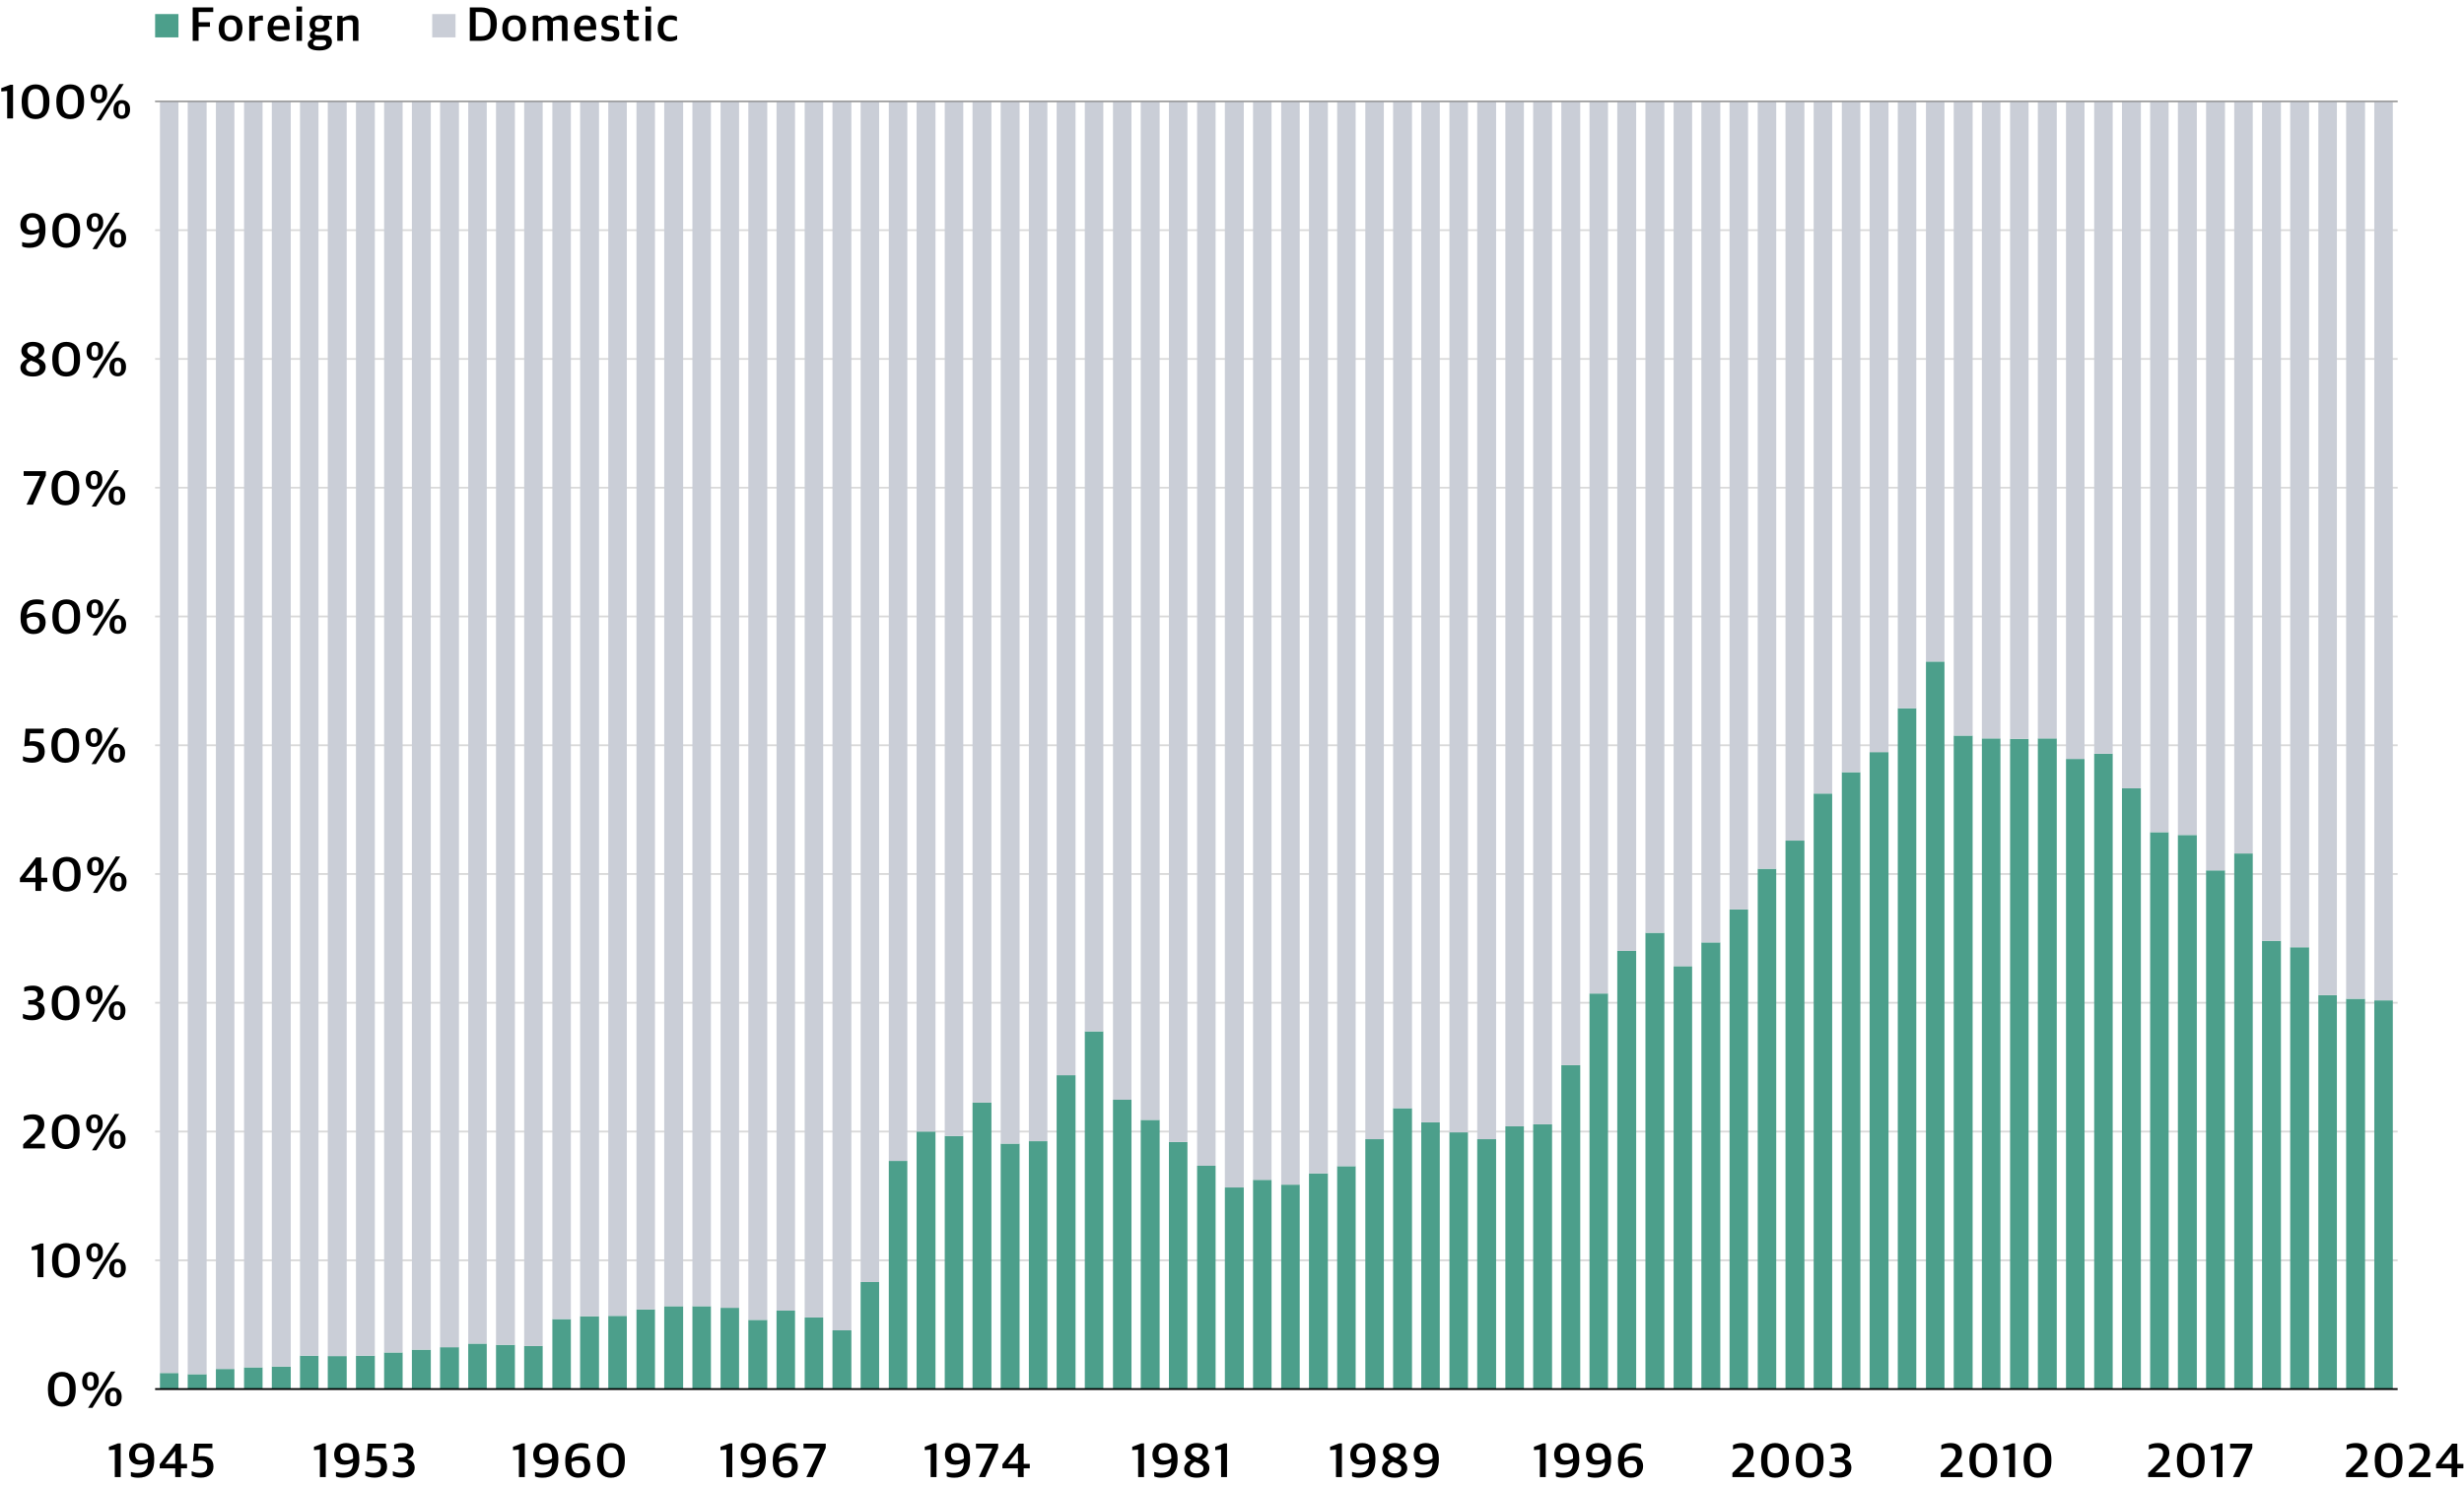 <?xml version="1.0" encoding="UTF-8"?>
<svg xmlns="http://www.w3.org/2000/svg" viewBox="0 0 1020.38 616.174">
  <defs>
    <style>
      .cls-1 {
        stroke: #000;
      }

      .cls-1, .cls-2, .cls-3, .cls-4 {
        fill: none;
      }

      .cls-1, .cls-3 {
        stroke-width: .75px;
      }

      .cls-1, .cls-3, .cls-4 {
        stroke-linejoin: round;
      }

      .cls-2, .cls-5, .cls-6 {
        fill-rule: evenodd;
      }

      .cls-3 {
        stroke: #d9d9d9;
      }

      .cls-5, .cls-7 {
        fill: #4c9f8b;
      }

      .cls-4 {
        stroke: #898989;
        stroke-width: .5px;
      }

      .cls-6, .cls-8 {
        fill: #caced7;
      }
    </style>
  </defs>
  <g id="Layer_1" data-name="Layer 1">
    <path class="cls-3" d="M64.234,522h928.667M64.234,468.666h928.667M64.234,415.333h928.667M64.234,362h928.667M64.234,308.667h928.667M64.234,255.333h928.667M64.234,202h928.667M64.234,148.667h928.667M64.234,95.333h928.667M64.234,42h928.667"/>
    <path class="cls-7" d="M66.234,568.667h7.667v6.667h-7.667v-6.667h0ZM77.734,569.167h7.833v6.167h-7.833v-6.167h0ZM89.401,567h7.667v8.333h-7.667v-8.333h0ZM101.067,566.333h7.667v9h-7.667v-9h0ZM112.567,566h7.833v9.333h-7.833v-9.333h0ZM124.234,561.5h7.667v13.833h-7.667v-13.833h0ZM135.734,561.666h7.833v13.667h-7.833v-13.667h0ZM147.401,561.5h7.833v13.833h-7.833v-13.833h0ZM159.067,560.167h7.667v15.167h-7.667v-15.167h0ZM170.567,559h7.833v16.333h-7.833v-16.333h0ZM182.234,558h7.833v17.333h-7.833v-17.333h0ZM193.901,556.5h7.667v18.833h-7.667v-18.833h0ZM205.401,557h7.833v18.333h-7.833v-18.333h0ZM217.067,557.5h7.667v17.833h-7.667v-17.833h0ZM228.734,546.333h7.667v29h-7.667v-29h0ZM240.234,545.167h7.833v30.167h-7.833v-30.167h0ZM251.901,545h7.667v30.333h-7.667v-30.333h0ZM263.567,542.333h7.667v33h-7.667v-33h0ZM275.067,541h7.833v34.333h-7.833v-34.333h0ZM286.734,541h7.667v34.333h-7.667v-34.333h0ZM298.401,541.667h7.667v33.667h-7.667v-33.667h0ZM309.901,546.667h7.833v28.667h-7.833v-28.667h0ZM321.567,542.833h7.667v32.5h-7.667v-32.5h0ZM333.234,545.667h7.667v29.666h-7.667v-29.666h0ZM344.734,551h7.833v24.333h-7.833v-24.333h0ZM356.401,531h7.667v44.333h-7.667v-44.333h0ZM368.067,480.833h7.667v94.5h-7.667v-94.5h0ZM379.567,468.666h7.833v106.667h-7.833v-106.667h0ZM391.234,470.5h7.667v104.833h-7.667v-104.833h0ZM402.734,456.667h7.833v118.667h-7.833v-118.667h0ZM414.401,473.667h7.833v101.667h-7.833v-101.667h0ZM426.067,472.667h7.667v102.667h-7.667v-102.667h0ZM437.567,445.333h7.833v130h-7.833v-130h0ZM449.234,427.167h7.667v148.167h-7.667v-148.167h0ZM460.901,455.5h7.667v119.833h-7.667v-119.833h0ZM472.401,463.833h7.833v111.5h-7.833v-111.5h0ZM484.067,473h7.667v102.333h-7.667v-102.333h0ZM495.734,482.833h7.667v92.5h-7.667v-92.5h0ZM507.234,491.833h7.833v83.5h-7.833v-83.5h0ZM518.901,488.667h7.667v86.667h-7.667v-86.667h0ZM530.567,490.667h7.667v84.667h-7.667v-84.667h0ZM542.067,486h7.833v89.333h-7.833v-89.333h0ZM553.734,483h7.667v92.333h-7.667v-92.333h0ZM565.401,471.833h7.667v103.5h-7.667v-103.5h0ZM576.901,459h7.833v116.333h-7.833v-116.333h0ZM588.567,464.833h7.667v110.5h-7.667v-110.5h0ZM600.234,469h7.667v106.333h-7.667v-106.333h0ZM611.734,471.833h7.833v103.5h-7.833v-103.5h0ZM623.401,466.5h7.667v108.833h-7.667v-108.833h0ZM634.901,465.667h7.833v109.667h-7.833v-109.667h0ZM646.567,441.166h7.833v134.167h-7.833v-134.167h0ZM658.234,411.5h7.667v163.833h-7.667v-163.833h0ZM669.734,393.833h7.833v181.5h-7.833v-181.5h0ZM681.401,386.333h7.833v189h-7.833v-189h0ZM693.067,400.166h7.667v175.167h-7.667v-175.167h0ZM704.567,390.333h7.833v185h-7.833v-185h0ZM716.234,376.667h7.667v198.667h-7.667v-198.667h0ZM727.901,359.833h7.667v215.5h-7.667v-215.5h0ZM739.401,348.166h7.833v227.167h-7.833v-227.167h0ZM751.067,328.666h7.667v246.667h-7.667v-246.667h0ZM762.734,319.833h7.667v255.5h-7.667v-255.5h0ZM774.234,311.5h7.833v263.833h-7.833v-263.833h0ZM785.901,293.333h7.667v282h-7.667v-282h0ZM797.567,274h7.667v301.333h-7.667v-301.333h0ZM809.067,304.667h7.833v270.667h-7.833v-270.667h0ZM820.734,305.833h7.667v269.5h-7.667v-269.5h0ZM832.401,306h7.667v269.333h-7.667v-269.333h0ZM843.901,305.833h7.833v269.5h-7.833v-269.5h0ZM855.567,314.333h7.667v261h-7.667v-261h0ZM867.234,312.167h7.667v263.167h-7.667v-263.167h0ZM878.734,326.5h7.833v248.833h-7.833v-248.833h0ZM890.401,344.666h7.667v230.667h-7.667v-230.667h0ZM901.901,345.833h7.833v229.5h-7.833v-229.5h0ZM913.567,360.5h7.833v214.833h-7.833v-214.833h0ZM925.234,353.5h7.667v221.833h-7.667v-221.833h0ZM936.734,389.667h7.833v185.667h-7.833v-185.667h0ZM948.401,392.333h7.833v183h-7.833v-183h0ZM960.067,412.167h7.667v163.167h-7.667v-163.167h0ZM971.567,413.667h7.833v161.667h-7.833v-161.667h0ZM983.234,414.333h7.667v161h-7.667v-161h0Z"/>
    <polygon class="cls-2" points="64.067 576.333 993.901 576.333 993.901 42 64.067 42 64.067 576.333 64.067 576.333"/>
    <path class="cls-8" d="M66.234,42h7.667v526.667h-7.667V42h0ZM77.734,42h7.833v527.167h-7.833V42h0ZM89.401,42h7.667v525h-7.667V42h0ZM101.067,42h7.667v524.333h-7.667V42h0ZM112.567,42h7.833v524h-7.833V42h0ZM124.234,42h7.667v519.5h-7.667V42h0ZM135.734,42h7.833v519.667h-7.833V42h0ZM147.401,42h7.833v519.5h-7.833V42h0ZM159.067,42h7.667v518.167h-7.667V42h0ZM170.567,42h7.833v517h-7.833V42h0ZM182.234,42h7.833v516h-7.833V42h0ZM193.901,42h7.667v514.5h-7.667V42h0ZM205.401,42h7.833v515h-7.833V42h0ZM217.067,42h7.667v515.5h-7.667V42h0ZM228.734,42h7.667v504.334h-7.667V42h0ZM240.234,42h7.833v503.167h-7.833V42h0ZM251.901,42h7.667v503h-7.667V42h0ZM263.567,42h7.667v500.333h-7.667V42h0ZM275.067,42h7.833v499h-7.833V42h0ZM286.734,42h7.667v499h-7.667V42h0ZM298.401,42h7.667v499.667h-7.667V42h0ZM309.901,42h7.833v504.667h-7.833V42h0ZM321.567,42h7.667v500.834h-7.667V42h0ZM333.234,42h7.667v503.667h-7.667V42h0ZM344.734,42h7.833v509h-7.833V42h0ZM356.401,42h7.667v489h-7.667V42h0ZM368.067,42h7.667v438.833h-7.667V42h0ZM379.567,42h7.833v426.667h-7.833V42h0ZM391.234,42h7.667v428.5h-7.667V42h0ZM402.734,42h7.833v414.667h-7.833V42h0ZM414.401,42h7.833v431.667h-7.833V42h0ZM426.067,42h7.667v430.667h-7.667V42h0ZM437.567,42h7.833v403.333h-7.833V42h0ZM449.234,42h7.667v385.167h-7.667V42h0ZM460.901,42h7.667v413.5h-7.667V42h0ZM472.401,42h7.833v421.833h-7.833V42h0ZM484.067,42h7.667v431h-7.667V42h0ZM495.734,42h7.667v440.833h-7.667V42h0ZM507.234,42h7.833v449.833h-7.833V42h0ZM518.901,42h7.667v446.667h-7.667V42h0ZM530.567,42h7.667v448.667h-7.667V42h0ZM542.067,42h7.833v444h-7.833V42h0ZM553.734,42h7.667v441h-7.667V42h0ZM565.401,42h7.667v429.833h-7.667V42h0ZM576.901,42h7.833v417h-7.833V42h0ZM588.567,42h7.667v422.833h-7.667V42h0ZM600.234,42h7.667v427h-7.667V42h0ZM611.734,42h7.833v429.833h-7.833V42h0ZM623.401,42h7.667v424.5h-7.667V42h0ZM634.901,42h7.833v423.667h-7.833V42h0ZM646.567,42h7.833v399.167h-7.833V42h0ZM658.234,42h7.667v369.5h-7.667V42h0ZM669.734,42h7.833v351.833h-7.833V42h0ZM681.401,42h7.833v344.333h-7.833V42h0ZM693.067,42h7.667v358.167h-7.667V42h0ZM704.567,42h7.833v348.333h-7.833V42h0ZM716.234,42h7.667v334.667h-7.667V42h0ZM727.901,42h7.667v317.833h-7.667V42h0ZM739.401,42h7.833v306.167h-7.833V42h0ZM751.067,42h7.667v286.667h-7.667V42h0ZM762.734,42h7.667v277.833h-7.667V42h0ZM774.234,42h7.833v269.5h-7.833V42h0ZM785.901,42h7.667v251.333h-7.667V42h0ZM797.567,42h7.667v232h-7.667V42h0ZM809.067,42h7.833v262.667h-7.833V42h0ZM820.734,42h7.667v263.833h-7.667V42h0ZM832.401,42h7.667v264h-7.667V42h0ZM843.901,42h7.833v263.833h-7.833V42h0ZM855.567,42h7.667v272.333h-7.667V42h0ZM867.234,42h7.667v270.167h-7.667V42h0ZM878.734,42h7.833v284.5h-7.833V42h0ZM890.401,42h7.667v302.667h-7.667V42h0ZM901.901,42h7.833v303.833h-7.833V42h0ZM913.567,42h7.833v318.5h-7.833V42h0ZM925.234,42h7.667v311.5h-7.667V42h0ZM936.734,42h7.833v347.667h-7.833V42h0ZM948.401,42h7.833v350.333h-7.833V42h0ZM960.067,42h7.667v370.167h-7.667V42h0ZM971.567,42h7.833v371.667h-7.833V42h0ZM983.234,42h7.667v372.333h-7.667V42h0Z"/>
    <polygon class="cls-2" points="64.067 576.333 993.901 576.333 993.901 42 64.067 42 64.067 576.333 64.067 576.333"/>
    <line class="cls-4" x1="64.234" y1="42" x2="992.901" y2="42"/>
    <line class="cls-1" x1="64.234" y1="575.333" x2="992.901" y2="575.333"/>
    <g>
      <polygon class="cls-5" points="64.234 5.821 73.901 5.821 73.901 15.488 64.234 15.488 64.234 5.821 64.234 5.821"/>
      <polygon class="cls-6" points="178.984 5.821 188.651 5.821 188.651 15.488 178.984 15.488 178.984 5.821 178.984 5.821"/>
    </g>
  </g>
  <g id="Outlines">
    <g>
      <path d="M47.536,600.412l-2.44.221v-1.381l3.761-1.42h1.12v13.963h-2.44v-11.383Z"/>
      <path d="M54.195,611.474v-1.8c.54.18,1.641.399,2.641.399,2.74,0,4.32-.82,4.44-4.421-.76.521-1.98,1.001-3.48,1.001-2.58,0-4.341-1.421-4.341-4.201,0-2.621,1.641-4.761,5.001-4.761,3.2,0,5.401,2.1,5.401,6.241v.859c0,5.342-2.721,7.262-6.502,7.262-1.4,0-2.54-.22-3.16-.58ZM61.276,604.093v-.36c0-2.701-.979-4.221-2.78-4.221-1.721,0-2.541,1.04-2.541,2.76,0,2.121,1.061,2.601,2.581,2.601,1.16,0,2.08-.359,2.74-.779Z"/>
      <path d="M72.556,608.173h-6.421v-1.7l6.661-8.542h2.141v8.402h2.521v1.84h-2.521v3.621h-2.381v-3.621ZM72.576,606.333v-5.321h-.08l-4.062,5.261v.061h4.142Z"/>
      <path d="M79.375,611.154v-1.8c.92.42,1.98.7,3.241.7,2,0,3.2-.78,3.2-2.601,0-1.86-1.12-2.501-3.2-2.501-1.081,0-1.98.141-2.681.341l.5-7.362h7.501v1.921h-5.621l-.26,3.421c.44-.101.86-.16,1.54-.16,3.041,0,4.802,1.36,4.802,4.341,0,2.78-1.921,4.561-5.161,4.561-1.781,0-3.001-.359-3.861-.86Z"/>
    </g>
    <g>
      <path d="M132.465,600.412l-2.44.221v-1.381l3.761-1.42h1.12v13.963h-2.44v-11.383Z"/>
      <path d="M139.124,611.474v-1.8c.54.18,1.641.399,2.641.399,2.74,0,4.32-.82,4.44-4.421-.76.521-1.98,1.001-3.48,1.001-2.58,0-4.341-1.421-4.341-4.201,0-2.621,1.641-4.761,5.001-4.761,3.2,0,5.401,2.1,5.401,6.241v.859c0,5.342-2.721,7.262-6.502,7.262-1.4,0-2.54-.22-3.16-.58ZM146.205,604.093v-.36c0-2.701-.979-4.221-2.78-4.221-1.721,0-2.541,1.04-2.541,2.76,0,2.121,1.061,2.601,2.581,2.601,1.16,0,2.08-.359,2.74-.779Z"/>
      <path d="M151.283,611.154v-1.8c.92.42,1.98.7,3.241.7,2,0,3.2-.78,3.2-2.601,0-1.86-1.12-2.501-3.2-2.501-1.081,0-1.98.141-2.681.341l.5-7.362h7.501v1.921h-5.621l-.26,3.421c.44-.101.86-.16,1.54-.16,3.041,0,4.802,1.36,4.802,4.341,0,2.78-1.921,4.561-5.161,4.561-1.781,0-3.001-.359-3.861-.86Z"/>
      <path d="M162.684,611.154v-1.78c.94.381,2.12.681,3.221.681,2.101,0,3.261-.7,3.261-2.301,0-1.58-1.08-2.221-2.9-2.221h-1.36v-1.84h1.16c1.681,0,2.681-.66,2.681-2.101,0-1.5-.96-1.94-2.541-1.94-1.28,0-2.12.22-2.98.521v-1.781c.98-.46,2.28-.699,3.661-.699,2.641,0,4.341,1.26,4.341,3.48,0,1.66-.94,2.721-2.561,3.221v.06c1.86.36,3.061,1.4,3.061,3.461,0,2.601-1.98,4.101-5.201,4.101-1.78,0-2.98-.399-3.841-.86Z"/>
    </g>
    <g>
      <path d="M214.887,600.412l-2.44.221v-1.381l3.761-1.42h1.12v13.963h-2.44v-11.383Z"/>
      <path d="M221.546,611.474v-1.8c.54.18,1.641.399,2.641.399,2.74,0,4.32-.82,4.44-4.421-.76.521-1.98,1.001-3.48,1.001-2.58,0-4.341-1.421-4.341-4.201,0-2.621,1.641-4.761,5.001-4.761,3.2,0,5.401,2.1,5.401,6.241v.859c0,5.342-2.721,7.262-6.502,7.262-1.4,0-2.54-.22-3.16-.58ZM228.627,604.093v-.36c0-2.701-.979-4.221-2.78-4.221-1.721,0-2.541,1.04-2.541,2.76,0,2.121,1.061,2.601,2.581,2.601,1.16,0,2.08-.359,2.74-.779Z"/>
      <path d="M234.085,605.813v-.86c0-5.36,3.061-7.261,6.521-7.261,1.36,0,2.4.18,3.041.52v1.78c-.54-.14-1.54-.34-2.561-.34-2.32,0-4.241.68-4.421,4.441.74-.521,1.98-1.001,3.501-1.001,2.561,0,4.301,1.4,4.301,4.161,0,2.66-1.7,4.801-4.961,4.801-3.481,0-5.422-2.48-5.422-6.241ZM241.987,607.473c0-2.12-1.081-2.601-2.601-2.601-1.141,0-2.081.36-2.741.78v.36c0,2.48.801,4.221,2.801,4.221,1.641,0,2.541-1.04,2.541-2.761Z"/>
      <path d="M247.266,605.313v-.72c0-5.021,2.721-6.901,5.802-6.901,3.101,0,5.681,1.88,5.681,6.781v.72c0,4.941-2.561,6.861-5.721,6.861-3.221,0-5.762-1.96-5.762-6.741ZM256.208,605.433v-.96c0-3.301-.96-4.881-3.161-4.881s-3.181,1.479-3.181,4.74v.98c0,3.241.961,4.841,3.161,4.841,2.221,0,3.181-1.36,3.181-4.721Z"/>
    </g>
    <g>
      <path d="M300.812,600.412l-2.44.221v-1.381l3.761-1.42h1.12v13.963h-2.44v-11.383Z"/>
      <path d="M307.472,611.474v-1.8c.54.18,1.641.399,2.641.399,2.74,0,4.32-.82,4.44-4.421-.76.521-1.98,1.001-3.48,1.001-2.58,0-4.341-1.421-4.341-4.201,0-2.621,1.641-4.761,5.001-4.761,3.2,0,5.401,2.1,5.401,6.241v.859c0,5.342-2.721,7.262-6.502,7.262-1.4,0-2.54-.22-3.16-.58ZM314.553,604.093v-.36c0-2.701-.979-4.221-2.78-4.221-1.721,0-2.541,1.04-2.541,2.76,0,2.121,1.061,2.601,2.581,2.601,1.16,0,2.08-.359,2.74-.779Z"/>
      <path d="M320.011,605.813v-.86c0-5.36,3.061-7.261,6.521-7.261,1.36,0,2.4.18,3.041.52v1.78c-.54-.14-1.54-.34-2.561-.34-2.32,0-4.241.68-4.421,4.441.74-.521,1.98-1.001,3.501-1.001,2.561,0,4.301,1.4,4.301,4.161,0,2.66-1.7,4.801-4.961,4.801-3.481,0-5.422-2.48-5.422-6.241ZM327.913,607.473c0-2.12-1.081-2.601-2.601-2.601-1.141,0-2.081.36-2.741.78v.36c0,2.48.801,4.221,2.801,4.221,1.641,0,2.541-1.04,2.541-2.761Z"/>
      <path d="M339.513,599.952v-.08h-6.761v-1.94h9.201v1.78l-5.32,12.083h-2.701l5.581-11.843Z"/>
    </g>
    <g>
      <path d="M385.395,600.412l-2.44.221v-1.381l3.761-1.42h1.12v13.963h-2.44v-11.383Z"/>
      <path d="M392.054,611.474v-1.8c.54.18,1.641.399,2.641.399,2.74,0,4.32-.82,4.44-4.421-.76.521-1.98,1.001-3.48,1.001-2.58,0-4.341-1.421-4.341-4.201,0-2.621,1.641-4.761,5.001-4.761,3.2,0,5.401,2.1,5.401,6.241v.859c0,5.342-2.721,7.262-6.502,7.262-1.4,0-2.54-.22-3.16-.58ZM399.135,604.093v-.36c0-2.701-.979-4.221-2.78-4.221-1.721,0-2.541,1.04-2.541,2.76,0,2.121,1.061,2.601,2.581,2.601,1.16,0,2.08-.359,2.74-.779Z"/>
      <path d="M410.914,599.952v-.08h-6.761v-1.94h9.201v1.78l-5.32,12.083h-2.701l5.581-11.843Z"/>
      <path d="M421.534,608.173h-6.421v-1.7l6.661-8.542h2.141v8.402h2.521v1.84h-2.521v3.621h-2.381v-3.621ZM421.555,606.333v-5.321h-.08l-4.062,5.261v.061h4.142Z"/>
    </g>
    <g>
      <path d="M471.32,600.412l-2.44.221v-1.381l3.761-1.42h1.12v13.963h-2.44v-11.383Z"/>
      <path d="M477.979,611.474v-1.8c.54.18,1.641.399,2.641.399,2.74,0,4.32-.82,4.44-4.421-.76.521-1.98,1.001-3.48,1.001-2.58,0-4.341-1.421-4.341-4.201,0-2.621,1.641-4.761,5.001-4.761,3.2,0,5.401,2.1,5.401,6.241v.859c0,5.342-2.721,7.262-6.502,7.262-1.4,0-2.54-.22-3.16-.58ZM485.061,604.093v-.36c0-2.701-.979-4.221-2.78-4.221-1.721,0-2.541,1.04-2.541,2.76,0,2.121,1.061,2.601,2.581,2.601,1.16,0,2.08-.359,2.74-.779Z"/>
      <path d="M490.379,608.333c0-1.641,1.32-2.921,2.841-3.58-1.421-.721-2.44-1.681-2.44-3.381,0-2.161,1.86-3.681,4.78-3.681s4.741,1.319,4.741,3.5c0,1.521-1.061,2.661-2.5,3.401,1.66.68,3.04,1.54,3.04,3.48,0,2.341-1.92,3.98-5.241,3.98-3.36,0-5.221-1.46-5.221-3.721ZM498.36,608.253c0-1.42-1.14-1.94-3.581-2.78-1.14.58-2.08,1.44-2.08,2.681,0,1.36,1.101,2.101,2.841,2.101,1.721,0,2.82-.761,2.82-2.001ZM497.98,601.333c0-1.061-.76-1.82-2.381-1.82-1.46,0-2.38.64-2.38,1.78,0,1.2,1.04,1.78,2.9,2.54,1.141-.64,1.86-1.3,1.86-2.5Z"/>
      <path d="M505.68,600.412l-2.44.221v-1.381l3.761-1.42h1.12v13.963h-2.44v-11.383Z"/>
    </g>
    <g>
      <path d="M553.254,600.412l-2.44.221v-1.381l3.761-1.42h1.12v13.963h-2.44v-11.383Z"/>
      <path d="M559.913,611.474v-1.8c.54.18,1.641.399,2.641.399,2.74,0,4.32-.82,4.44-4.421-.76.521-1.98,1.001-3.48,1.001-2.58,0-4.341-1.421-4.341-4.201,0-2.621,1.641-4.761,5.001-4.761,3.2,0,5.401,2.1,5.401,6.241v.859c0,5.342-2.721,7.262-6.502,7.262-1.4,0-2.54-.22-3.16-.58ZM566.994,604.093v-.36c0-2.701-.979-4.221-2.78-4.221-1.721,0-2.541,1.04-2.541,2.76,0,2.121,1.061,2.601,2.581,2.601,1.16,0,2.08-.359,2.74-.779Z"/>
      <path d="M572.312,608.333c0-1.641,1.32-2.921,2.841-3.58-1.421-.721-2.44-1.681-2.44-3.381,0-2.161,1.86-3.681,4.78-3.681s4.741,1.319,4.741,3.5c0,1.521-1.061,2.661-2.5,3.401,1.66.68,3.04,1.54,3.04,3.48,0,2.341-1.92,3.98-5.241,3.98-3.36,0-5.221-1.46-5.221-3.721ZM580.294,608.253c0-1.42-1.14-1.94-3.581-2.78-1.14.58-2.08,1.44-2.08,2.681,0,1.36,1.101,2.101,2.841,2.101,1.721,0,2.82-.761,2.82-2.001ZM579.914,601.333c0-1.061-.76-1.82-2.381-1.82-1.46,0-2.38.64-2.38,1.78,0,1.2,1.04,1.78,2.9,2.54,1.141-.64,1.86-1.3,1.86-2.5Z"/>
      <path d="M586.173,611.474v-1.8c.54.18,1.641.399,2.641.399,2.74,0,4.32-.82,4.44-4.421-.76.521-1.98,1.001-3.48,1.001-2.58,0-4.341-1.421-4.341-4.201,0-2.621,1.641-4.761,5.001-4.761,3.2,0,5.401,2.1,5.401,6.241v.859c0,5.342-2.721,7.262-6.502,7.262-1.4,0-2.54-.22-3.16-.58ZM593.254,604.093v-.36c0-2.701-.979-4.221-2.78-4.221-1.721,0-2.541,1.04-2.541,2.76,0,2.121,1.061,2.601,2.581,2.601,1.16,0,2.08-.359,2.74-.779Z"/>
    </g>
    <g>
      <path d="M637.673,600.412l-2.44.221v-1.381l3.761-1.42h1.12v13.963h-2.44v-11.383Z"/>
      <path d="M644.332,611.474v-1.8c.54.18,1.641.399,2.641.399,2.74,0,4.32-.82,4.44-4.421-.76.521-1.98,1.001-3.48,1.001-2.58,0-4.341-1.421-4.341-4.201,0-2.621,1.641-4.761,5.001-4.761,3.2,0,5.401,2.1,5.401,6.241v.859c0,5.342-2.721,7.262-6.502,7.262-1.4,0-2.54-.22-3.16-.58ZM651.413,604.093v-.36c0-2.701-.979-4.221-2.78-4.221-1.721,0-2.541,1.04-2.541,2.76,0,2.121,1.061,2.601,2.581,2.601,1.16,0,2.08-.359,2.74-.779Z"/>
      <path d="M657.512,611.474v-1.8c.54.18,1.641.399,2.641.399,2.74,0,4.32-.82,4.44-4.421-.76.521-1.98,1.001-3.48,1.001-2.58,0-4.341-1.421-4.341-4.201,0-2.621,1.641-4.761,5.001-4.761,3.2,0,5.401,2.1,5.401,6.241v.859c0,5.342-2.721,7.262-6.502,7.262-1.4,0-2.54-.22-3.16-.58ZM664.593,604.093v-.36c0-2.701-.979-4.221-2.78-4.221-1.721,0-2.541,1.04-2.541,2.76,0,2.121,1.061,2.601,2.581,2.601,1.16,0,2.08-.359,2.74-.779Z"/>
      <path d="M670.052,605.813v-.86c0-5.36,3.061-7.261,6.521-7.261,1.36,0,2.4.18,3.041.52v1.78c-.54-.14-1.54-.34-2.561-.34-2.32,0-4.241.68-4.421,4.441.74-.521,1.98-1.001,3.501-1.001,2.561,0,4.301,1.4,4.301,4.161,0,2.66-1.7,4.801-4.961,4.801-3.481,0-5.422-2.48-5.422-6.241ZM677.954,607.473c0-2.12-1.081-2.601-2.601-2.601-1.141,0-2.081.36-2.741.78v.36c0,2.48.801,4.221,2.801,4.221,1.641,0,2.541-1.04,2.541-2.761Z"/>
    </g>
    <g>
      <path d="M717.409,610.114l3.141-3.08c1.9-1.86,3.04-3.221,3.04-5.001,0-1.661-1-2.361-2.801-2.361-1.24,0-2.3.32-3.12.721v-1.841c.98-.5,2.2-.859,3.881-.859,2.96,0,4.621,1.5,4.621,4.04,0,2.361-1.381,3.961-3.781,6.182l-2.04,1.9v.061h6.101v1.92h-9.041v-1.681Z"/>
      <path d="M729.309,605.313v-.72c0-5.021,2.721-6.901,5.802-6.901,3.101,0,5.681,1.88,5.681,6.781v.72c0,4.941-2.561,6.861-5.721,6.861-3.221,0-5.762-1.96-5.762-6.741ZM738.251,605.433v-.96c0-3.301-.96-4.881-3.161-4.881s-3.181,1.479-3.181,4.74v.98c0,3.241.961,4.841,3.161,4.841,2.221,0,3.181-1.36,3.181-4.721Z"/>
      <path d="M743.668,605.313v-.72c0-5.021,2.721-6.901,5.802-6.901,3.101,0,5.681,1.88,5.681,6.781v.72c0,4.941-2.561,6.861-5.721,6.861-3.221,0-5.762-1.96-5.762-6.741ZM752.61,605.433v-.96c0-3.301-.96-4.881-3.161-4.881s-3.181,1.479-3.181,4.74v.98c0,3.241.961,4.841,3.161,4.841,2.221,0,3.181-1.36,3.181-4.721Z"/>
      <path d="M757.648,611.154v-1.78c.94.381,2.12.681,3.221.681,2.101,0,3.261-.7,3.261-2.301,0-1.58-1.08-2.221-2.9-2.221h-1.36v-1.84h1.16c1.681,0,2.681-.66,2.681-2.101,0-1.5-.96-1.94-2.541-1.94-1.28,0-2.12.22-2.98.521v-1.781c.98-.46,2.28-.699,3.661-.699,2.641,0,4.341,1.26,4.341,3.48,0,1.66-.94,2.721-2.561,3.221v.06c1.86.36,3.061,1.4,3.061,3.461,0,2.601-1.98,4.101-5.201,4.101-1.78,0-2.98-.399-3.841-.86Z"/>
    </g>
    <g>
      <path d="M803.672,610.114l3.141-3.08c1.9-1.86,3.04-3.221,3.04-5.001,0-1.661-1-2.361-2.801-2.361-1.24,0-2.3.32-3.12.721v-1.841c.98-.5,2.2-.859,3.881-.859,2.96,0,4.621,1.5,4.621,4.04,0,2.361-1.381,3.961-3.781,6.182l-2.04,1.9v.061h6.101v1.92h-9.041v-1.681Z"/>
      <path d="M815.571,605.313v-.72c0-5.021,2.721-6.901,5.802-6.901,3.101,0,5.681,1.88,5.681,6.781v.72c0,4.941-2.561,6.861-5.721,6.861-3.221,0-5.762-1.96-5.762-6.741ZM824.514,605.433v-.96c0-3.301-.96-4.881-3.161-4.881s-3.181,1.479-3.181,4.74v.98c0,3.241.961,4.841,3.161,4.841,2.221,0,3.181-1.36,3.181-4.721Z"/>
      <path d="M832.012,600.412l-2.44.221v-1.381l3.761-1.42h1.12v13.963h-2.44v-11.383Z"/>
      <path d="M838.031,605.313v-.72c0-5.021,2.721-6.901,5.802-6.901,3.101,0,5.681,1.88,5.681,6.781v.72c0,4.941-2.561,6.861-5.721,6.861-3.221,0-5.762-1.96-5.762-6.741ZM846.974,605.433v-.96c0-3.301-.96-4.881-3.161-4.881s-3.181,1.479-3.181,4.74v.98c0,3.241.961,4.841,3.161,4.841,2.221,0,3.181-1.36,3.181-4.721Z"/>
    </g>
    <g>
      <path d="M889.599,610.114l3.141-3.08c1.9-1.86,3.04-3.221,3.04-5.001,0-1.661-1-2.361-2.801-2.361-1.24,0-2.3.32-3.12.721v-1.841c.98-.5,2.2-.859,3.881-.859,2.96,0,4.621,1.5,4.621,4.04,0,2.361-1.381,3.961-3.781,6.182l-2.04,1.9v.061h6.101v1.92h-9.041v-1.681Z"/>
      <path d="M901.498,605.313v-.72c0-5.021,2.721-6.901,5.802-6.901,3.101,0,5.681,1.88,5.681,6.781v.72c0,4.941-2.561,6.861-5.721,6.861-3.221,0-5.762-1.96-5.762-6.741ZM910.44,605.433v-.96c0-3.301-.96-4.881-3.161-4.881s-3.181,1.479-3.181,4.74v.98c0,3.241.961,4.841,3.161,4.841,2.221,0,3.181-1.36,3.181-4.721Z"/>
      <path d="M917.938,600.412l-2.44.221v-1.381l3.761-1.42h1.12v13.963h-2.44v-11.383Z"/>
      <path d="M930.279,599.952v-.08h-6.761v-1.94h9.201v1.78l-5.32,12.083h-2.701l5.581-11.843Z"/>
    </g>
    <g>
      <path d="M971.521,610.114l3.141-3.08c1.9-1.86,3.04-3.221,3.04-5.001,0-1.661-1-2.361-2.801-2.361-1.24,0-2.3.32-3.12.721v-1.841c.98-.5,2.2-.859,3.881-.859,2.96,0,4.621,1.5,4.621,4.04,0,2.361-1.381,3.961-3.781,6.182l-2.04,1.9v.061h6.101v1.92h-9.041v-1.681Z"/>
      <path d="M983.421,605.313v-.72c0-5.021,2.721-6.901,5.802-6.901,3.101,0,5.681,1.88,5.681,6.781v.72c0,4.941-2.561,6.861-5.721,6.861-3.221,0-5.762-1.96-5.762-6.741ZM992.363,605.433v-.96c0-3.301-.96-4.881-3.161-4.881s-3.181,1.479-3.181,4.74v.98c0,3.241.961,4.841,3.161,4.841,2.221,0,3.181-1.36,3.181-4.721Z"/>
      <path d="M997.501,610.114l3.141-3.08c1.9-1.86,3.04-3.221,3.04-5.001,0-1.661-1-2.361-2.801-2.361-1.24,0-2.3.32-3.12.721v-1.841c.98-.5,2.2-.859,3.881-.859,2.96,0,4.621,1.5,4.621,4.04,0,2.361-1.381,3.961-3.781,6.182l-2.04,1.9v.061h6.101v1.92h-9.041v-1.681Z"/>
      <path d="M1015.222,608.173h-6.421v-1.7l6.661-8.542h2.141v8.402h2.521v1.84h-2.521v3.621h-2.381v-3.621ZM1015.242,606.333v-5.321h-.08l-4.062,5.261v.061h4.142Z"/>
    </g>
    <g>
      <path d="M19.858,575.842v-.72c0-5.021,2.721-6.901,5.802-6.901,3.101,0,5.681,1.88,5.681,6.781v.72c0,4.941-2.561,6.861-5.721,6.861-3.221,0-5.762-1.96-5.762-6.741ZM28.801,575.962v-.96c0-3.301-.96-4.881-3.161-4.881s-3.181,1.479-3.181,4.74v.98c0,3.241.961,4.841,3.161,4.841,2.221,0,3.181-1.36,3.181-4.721Z"/>
      <path d="M34.038,572.322v-.28c0-2.341,1.38-3.82,3.44-3.82,2.041,0,3.421,1.359,3.421,3.681v.3c0,2.32-1.34,3.801-3.421,3.801s-3.44-1.36-3.44-3.681ZM38.899,572.341v-.439c0-1.561-.5-2.261-1.421-2.261-.939,0-1.42.68-1.42,2.24v.44c0,1.62.46,2.261,1.42,2.261s1.421-.641,1.421-2.241ZM45.94,568.061h1.82l-9.481,15.062h-1.82l9.481-15.062ZM43.521,578.803v-.28c0-2.32,1.38-3.801,3.44-3.801,2.04,0,3.421,1.36,3.421,3.681v.28c0,2.341-1.36,3.82-3.421,3.82-2.081,0-3.44-1.34-3.44-3.7ZM48.381,578.843v-.44c0-1.58-.5-2.261-1.42-2.261-.94,0-1.421.66-1.421,2.241v.439c0,1.62.461,2.261,1.421,2.261s1.42-.641,1.42-2.24Z"/>
    </g>
    <g>
      <path d="M15.559,517.61l-2.44.221v-1.381l3.761-1.42h1.12v13.963h-2.44v-11.383Z"/>
      <path d="M21.577,522.511v-.72c0-5.021,2.721-6.901,5.802-6.901,3.101,0,5.681,1.88,5.681,6.781v.72c0,4.941-2.561,6.861-5.721,6.861-3.221,0-5.762-1.96-5.762-6.741ZM30.52,522.631v-.96c0-3.301-.96-4.881-3.161-4.881s-3.181,1.479-3.181,4.74v.98c0,3.241.961,4.841,3.161,4.841,2.221,0,3.181-1.36,3.181-4.721Z"/>
      <path d="M35.758,518.991v-.28c0-2.341,1.38-3.82,3.44-3.82,2.041,0,3.421,1.359,3.421,3.681v.3c0,2.32-1.34,3.801-3.421,3.801s-3.44-1.36-3.44-3.681ZM40.619,519.01v-.439c0-1.561-.5-2.261-1.421-2.261-.94,0-1.42.68-1.42,2.24v.44c0,1.62.46,2.261,1.42,2.261s1.421-.641,1.421-2.241ZM47.66,514.73h1.82l-9.481,15.062h-1.82l9.481-15.062ZM45.24,525.472v-.28c0-2.32,1.38-3.801,3.44-3.801,2.04,0,3.421,1.36,3.421,3.681v.28c0,2.341-1.36,3.82-3.421,3.82-2.081,0-3.44-1.34-3.44-3.7ZM50.101,525.512v-.44c0-1.58-.5-2.261-1.42-2.261-.94,0-1.421.66-1.421,2.241v.439c0,1.62.461,2.261,1.421,2.261s1.42-.641,1.42-2.24Z"/>
    </g>
    <g>
      <path d="M9.585,473.981l3.141-3.08c1.9-1.86,3.04-3.221,3.04-5.001,0-1.661-1-2.361-2.801-2.361-1.24,0-2.3.32-3.12.721v-1.841c.98-.5,2.2-.859,3.881-.859,2.96,0,4.621,1.5,4.621,4.04,0,2.361-1.381,3.961-3.781,6.182l-2.04,1.9v.061h6.101v1.92h-9.041v-1.681Z"/>
      <path d="M21.484,469.18v-.72c0-5.021,2.721-6.901,5.802-6.901,3.101,0,5.681,1.88,5.681,6.781v.72c0,4.941-2.561,6.861-5.721,6.861-3.221,0-5.762-1.96-5.762-6.741ZM30.427,469.3v-.96c0-3.301-.96-4.881-3.161-4.881s-3.181,1.479-3.181,4.74v.98c0,3.241.961,4.841,3.161,4.841,2.221,0,3.181-1.36,3.181-4.721Z"/>
      <path d="M35.664,465.66v-.28c0-2.341,1.38-3.82,3.44-3.82,2.041,0,3.421,1.359,3.421,3.681v.3c0,2.32-1.34,3.801-3.421,3.801s-3.44-1.36-3.44-3.681ZM40.525,465.679v-.439c0-1.561-.5-2.261-1.421-2.261-.94,0-1.42.68-1.42,2.24v.44c0,1.62.46,2.261,1.42,2.261s1.421-.641,1.421-2.241ZM47.566,461.399h1.82l-9.481,15.062h-1.82l9.481-15.062ZM45.146,472.141v-.28c0-2.32,1.38-3.801,3.44-3.801,2.04,0,3.421,1.36,3.421,3.681v.28c0,2.341-1.36,3.82-3.421,3.82-2.081,0-3.44-1.34-3.44-3.7ZM50.007,472.181v-.44c0-1.58-.5-2.261-1.42-2.261-.94,0-1.421.66-1.421,2.241v.439c0,1.62.461,2.261,1.421,2.261s1.42-.641,1.42-2.24Z"/>
    </g>
    <g>
      <path d="M9.484,421.701v-1.78c.94.381,2.12.681,3.221.681,2.101,0,3.261-.7,3.261-2.301,0-1.58-1.08-2.221-2.9-2.221h-1.36v-1.84h1.16c1.681,0,2.681-.66,2.681-2.101,0-1.5-.96-1.94-2.541-1.94-1.28,0-2.12.22-2.98.521v-1.781c.98-.46,2.28-.699,3.661-.699,2.641,0,4.341,1.26,4.341,3.48,0,1.66-.94,2.721-2.561,3.221v.06c1.86.36,3.061,1.4,3.061,3.461,0,2.601-1.98,4.101-5.201,4.101-1.78,0-2.98-.399-3.841-.86Z"/>
      <path d="M21.424,415.86v-.72c0-5.021,2.721-6.901,5.802-6.901,3.101,0,5.681,1.88,5.681,6.781v.72c0,4.941-2.561,6.861-5.721,6.861-3.221,0-5.762-1.96-5.762-6.741ZM30.366,415.98v-.96c0-3.301-.96-4.881-3.161-4.881s-3.181,1.479-3.181,4.74v.98c0,3.241.961,4.841,3.161,4.841,2.221,0,3.181-1.36,3.181-4.721Z"/>
      <path d="M35.604,412.339v-.28c0-2.341,1.38-3.82,3.44-3.82,2.041,0,3.421,1.359,3.421,3.681v.3c0,2.32-1.34,3.801-3.421,3.801s-3.44-1.36-3.44-3.681ZM40.466,412.359v-.439c0-1.561-.5-2.261-1.421-2.261-.939,0-1.42.68-1.42,2.24v.44c0,1.62.46,2.261,1.42,2.261s1.421-.641,1.421-2.241ZM47.507,408.079h1.82l-9.481,15.062h-1.82l9.481-15.062ZM45.087,418.821v-.28c0-2.32,1.38-3.801,3.44-3.801,2.04,0,3.421,1.36,3.421,3.681v.28c0,2.341-1.36,3.82-3.421,3.82-2.081,0-3.44-1.34-3.44-3.7ZM49.947,418.861v-.44c0-1.58-.5-2.261-1.42-2.261-.94,0-1.421.66-1.421,2.241v.439c0,1.62.461,2.261,1.421,2.261s1.42-.641,1.42-2.24Z"/>
    </g>
    <g>
      <path d="M14.677,365.389h-6.421v-1.7l6.661-8.542h2.141v8.402h2.521v1.84h-2.521v3.621h-2.381v-3.621ZM14.697,363.549v-5.321h-.08l-4.062,5.261v.061h4.142Z"/>
      <path d="M21.875,362.529v-.72c0-5.021,2.721-6.901,5.802-6.901,3.101,0,5.681,1.88,5.681,6.781v.72c0,4.941-2.561,6.861-5.721,6.861-3.221,0-5.762-1.96-5.762-6.741ZM30.817,362.649v-.96c0-3.301-.96-4.881-3.161-4.881s-3.181,1.479-3.181,4.74v.98c0,3.241.961,4.841,3.161,4.841,2.221,0,3.181-1.36,3.181-4.721Z"/>
      <path d="M36.056,359.008v-.28c0-2.341,1.38-3.82,3.44-3.82,2.041,0,3.421,1.359,3.421,3.681v.3c0,2.32-1.34,3.801-3.421,3.801s-3.44-1.36-3.44-3.681ZM40.917,359.028v-.439c0-1.561-.5-2.261-1.421-2.261-.939,0-1.42.68-1.42,2.24v.44c0,1.62.46,2.261,1.42,2.261s1.421-.641,1.421-2.241ZM47.958,354.748h1.82l-9.481,15.062h-1.82l9.481-15.062ZM45.538,365.49v-.28c0-2.32,1.38-3.801,3.44-3.801,2.04,0,3.421,1.36,3.421,3.681v.28c0,2.341-1.36,3.82-3.421,3.82-2.081,0-3.44-1.34-3.44-3.7ZM50.398,365.53v-.44c0-1.58-.5-2.261-1.42-2.261-.94,0-1.421.66-1.421,2.241v.439c0,1.62.461,2.261,1.421,2.261s1.42-.641,1.42-2.24Z"/>
    </g>
    <g>
      <path d="M9.507,315.039v-1.8c.92.42,1.98.7,3.241.7,2,0,3.2-.78,3.2-2.601,0-1.86-1.12-2.501-3.2-2.501-1.081,0-1.98.141-2.681.341l.5-7.362h7.501v1.921h-5.621l-.26,3.421c.44-.101.86-.16,1.54-.16,3.041,0,4.802,1.36,4.802,4.341,0,2.78-1.921,4.561-5.161,4.561-1.781,0-3.001-.359-3.861-.86Z"/>
      <path d="M21.286,309.198v-.72c0-5.021,2.721-6.901,5.802-6.901,3.101,0,5.681,1.88,5.681,6.781v.72c0,4.941-2.561,6.861-5.721,6.861-3.221,0-5.762-1.96-5.762-6.741ZM30.229,309.318v-.96c0-3.301-.96-4.881-3.161-4.881s-3.181,1.479-3.181,4.74v.98c0,3.241.961,4.841,3.161,4.841,2.221,0,3.181-1.36,3.181-4.721Z"/>
      <path d="M35.467,305.677v-.28c0-2.341,1.38-3.82,3.44-3.82,2.041,0,3.421,1.359,3.421,3.681v.3c0,2.32-1.34,3.801-3.421,3.801s-3.44-1.36-3.44-3.681ZM40.328,305.697v-.439c0-1.561-.5-2.261-1.421-2.261-.94,0-1.42.68-1.42,2.24v.44c0,1.62.46,2.261,1.42,2.261s1.421-.641,1.421-2.241ZM47.369,301.417h1.82l-9.481,15.062h-1.82l9.481-15.062ZM44.949,312.159v-.28c0-2.32,1.38-3.801,3.44-3.801,2.04,0,3.421,1.36,3.421,3.681v.28c0,2.341-1.36,3.82-3.421,3.82-2.081,0-3.44-1.34-3.44-3.7ZM49.81,312.199v-.44c0-1.58-.5-2.261-1.42-2.261-.94,0-1.421.66-1.421,2.241v.439c0,1.62.461,2.261,1.421,2.261s1.42-.641,1.42-2.24Z"/>
    </g>
    <g>
      <path d="M8.52,256.377v-.86c0-5.36,3.061-7.261,6.521-7.261,1.36,0,2.4.18,3.041.52v1.78c-.54-.14-1.54-.34-2.561-.34-2.32,0-4.241.68-4.421,4.441.74-.521,1.98-1.001,3.501-1.001,2.561,0,4.301,1.4,4.301,4.161,0,2.66-1.7,4.801-4.961,4.801-3.481,0-5.422-2.48-5.422-6.241ZM16.422,258.038c0-2.12-1.081-2.601-2.601-2.601-1.141,0-2.081.36-2.741.78v.36c0,2.48.801,4.221,2.801,4.221,1.641,0,2.541-1.04,2.541-2.761Z"/>
      <path d="M21.699,255.877v-.72c0-5.021,2.721-6.901,5.802-6.901,3.101,0,5.681,1.88,5.681,6.781v.72c0,4.941-2.561,6.861-5.721,6.861-3.221,0-5.762-1.96-5.762-6.741ZM30.642,255.998v-.96c0-3.301-.96-4.881-3.161-4.881s-3.181,1.479-3.181,4.74v.98c0,3.241.961,4.841,3.161,4.841,2.221,0,3.181-1.36,3.181-4.721Z"/>
      <path d="M35.879,252.357v-.28c0-2.341,1.38-3.82,3.44-3.82,2.041,0,3.421,1.359,3.421,3.681v.3c0,2.32-1.34,3.801-3.421,3.801s-3.44-1.36-3.44-3.681ZM40.74,252.376v-.439c0-1.561-.5-2.261-1.421-2.261-.94,0-1.42.68-1.42,2.24v.44c0,1.62.46,2.261,1.42,2.261s1.421-.641,1.421-2.241ZM47.781,248.096h1.82l-9.481,15.062h-1.82l9.481-15.062ZM45.361,258.838v-.28c0-2.32,1.38-3.801,3.44-3.801,2.04,0,3.421,1.36,3.421,3.681v.28c0,2.341-1.36,3.82-3.421,3.82-2.081,0-3.44-1.34-3.44-3.7ZM50.222,258.878v-.44c0-1.58-.5-2.261-1.42-2.261-.94,0-1.421.66-1.421,2.241v.439c0,1.62.461,2.261,1.421,2.261s1.42-.641,1.42-2.24Z"/>
    </g>
    <g>
      <path d="M16.555,197.184v-.08h-6.761v-1.94h9.201v1.78l-5.32,12.083h-2.701l5.581-11.843Z"/>
      <path d="M21.354,202.545v-.72c0-5.021,2.721-6.901,5.802-6.901,3.101,0,5.681,1.88,5.681,6.781v.72c0,4.941-2.561,6.861-5.721,6.861-3.221,0-5.762-1.96-5.762-6.741ZM30.296,202.666v-.96c0-3.301-.96-4.881-3.161-4.881s-3.181,1.479-3.181,4.74v.98c0,3.241.961,4.841,3.161,4.841,2.221,0,3.181-1.36,3.181-4.721Z"/>
      <path d="M35.533,199.025v-.28c0-2.341,1.38-3.82,3.44-3.82,2.041,0,3.421,1.359,3.421,3.681v.3c0,2.32-1.34,3.801-3.421,3.801s-3.44-1.36-3.44-3.681ZM40.395,199.044v-.439c0-1.561-.5-2.261-1.421-2.261-.94,0-1.42.68-1.42,2.24v.44c0,1.62.46,2.261,1.42,2.261s1.421-.641,1.421-2.241ZM47.436,194.764h1.82l-9.481,15.062h-1.82l9.481-15.062ZM45.016,205.506v-.28c0-2.32,1.38-3.801,3.44-3.801,2.04,0,3.421,1.36,3.421,3.681v.28c0,2.341-1.36,3.82-3.421,3.82-2.081,0-3.44-1.34-3.44-3.7ZM49.876,205.546v-.44c0-1.58-.5-2.261-1.42-2.261-.94,0-1.421.66-1.421,2.241v.439c0,1.62.461,2.261,1.421,2.261s1.42-.641,1.42-2.24Z"/>
    </g>
    <g>
      <path d="M8.444,152.235c0-1.641,1.32-2.921,2.841-3.581-1.421-.72-2.44-1.68-2.44-3.38,0-2.161,1.86-3.681,4.78-3.681s4.741,1.319,4.741,3.5c0,1.521-1.06,2.661-2.5,3.401,1.66.68,3.04,1.54,3.04,3.48,0,2.341-1.92,3.98-5.241,3.98-3.36,0-5.221-1.46-5.221-3.721ZM16.426,152.155c0-1.42-1.14-1.94-3.581-2.78-1.14.58-2.08,1.44-2.08,2.681,0,1.36,1.101,2.101,2.841,2.101,1.721,0,2.82-.761,2.82-2.001ZM16.046,145.234c0-1.061-.76-1.82-2.381-1.82-1.46,0-2.38.64-2.38,1.78,0,1.2,1.04,1.78,2.9,2.54,1.141-.64,1.86-1.3,1.86-2.5Z"/>
      <path d="M21.664,149.214v-.72c0-5.021,2.721-6.901,5.802-6.901,3.101,0,5.681,1.88,5.681,6.781v.72c0,4.941-2.561,6.861-5.721,6.861-3.221,0-5.762-1.96-5.762-6.741ZM30.606,149.334v-.96c0-3.301-.96-4.881-3.161-4.881s-3.181,1.479-3.181,4.74v.98c0,3.241.961,4.841,3.161,4.841,2.221,0,3.181-1.36,3.181-4.721Z"/>
      <path d="M35.844,145.694v-.28c0-2.341,1.38-3.82,3.44-3.82,2.041,0,3.421,1.359,3.421,3.681v.3c0,2.32-1.34,3.801-3.421,3.801s-3.44-1.36-3.44-3.681ZM40.705,145.713v-.439c0-1.561-.5-2.261-1.421-2.261-.94,0-1.42.68-1.42,2.24v.44c0,1.62.46,2.261,1.42,2.261s1.421-.641,1.421-2.241ZM47.746,141.433h1.82l-9.481,15.062h-1.82l9.481-15.062ZM45.326,152.175v-.28c0-2.32,1.38-3.801,3.44-3.801,2.04,0,3.421,1.36,3.421,3.681v.28c0,2.341-1.36,3.82-3.421,3.82-2.081,0-3.44-1.34-3.44-3.7ZM50.187,152.215v-.44c0-1.58-.5-2.261-1.42-2.261-.94,0-1.421.66-1.421,2.241v.439c0,1.62.461,2.261,1.421,2.261s1.42-.641,1.42-2.24Z"/>
    </g>
    <g>
      <path d="M9.16,102.055v-1.8c.54.18,1.641.399,2.641.399,2.74,0,4.32-.82,4.44-4.421-.76.521-1.98,1.001-3.48,1.001-2.58,0-4.341-1.421-4.341-4.201,0-2.621,1.641-4.761,5.001-4.761,3.2,0,5.401,2.1,5.401,6.241v.859c0,5.342-2.721,7.262-6.502,7.262-1.4,0-2.54-.22-3.16-.58ZM16.241,94.674v-.36c0-2.701-.979-4.221-2.78-4.221-1.721,0-2.541,1.04-2.541,2.76,0,2.121,1.061,2.601,2.581,2.601,1.16,0,2.08-.359,2.74-.779Z"/>
      <path d="M21.699,95.894v-.72c0-5.021,2.721-6.901,5.802-6.901,3.101,0,5.681,1.88,5.681,6.781v.72c0,4.941-2.561,6.861-5.721,6.861-3.221,0-5.762-1.96-5.762-6.741ZM30.642,96.014v-.96c0-3.301-.96-4.881-3.161-4.881s-3.181,1.479-3.181,4.74v.98c0,3.241.961,4.841,3.161,4.841,2.221,0,3.181-1.36,3.181-4.721Z"/>
      <path d="M35.879,92.374v-.28c0-2.341,1.38-3.82,3.44-3.82,2.041,0,3.421,1.359,3.421,3.681v.3c0,2.32-1.34,3.801-3.421,3.801s-3.44-1.36-3.44-3.681ZM40.74,92.393v-.439c0-1.561-.5-2.261-1.421-2.261-.94,0-1.42.68-1.42,2.24v.44c0,1.62.46,2.261,1.42,2.261s1.421-.641,1.421-2.241ZM47.781,88.113h1.82l-9.481,15.062h-1.82l9.481-15.062ZM45.361,98.855v-.28c0-2.32,1.38-3.801,3.44-3.801,2.04,0,3.421,1.36,3.421,3.681v.28c0,2.341-1.36,3.82-3.421,3.82-2.081,0-3.44-1.34-3.44-3.7ZM50.222,98.895v-.44c0-1.58-.5-2.261-1.42-2.261-.94,0-1.421.66-1.421,2.241v.439c0,1.62.461,2.261,1.421,2.261s1.42-.641,1.42-2.24Z"/>
    </g>
    <g>
      <path d="M2.961,37.672l-2.44.221v-1.381l3.761-1.42h1.12v13.963h-2.44v-11.383Z"/>
      <path d="M8.979,42.574v-.72c0-5.021,2.721-6.901,5.802-6.901,3.101,0,5.681,1.88,5.681,6.781v.72c0,4.941-2.561,6.861-5.721,6.861-3.221,0-5.762-1.96-5.762-6.741ZM17.922,42.694v-.96c0-3.301-.96-4.881-3.161-4.881s-3.181,1.479-3.181,4.74v.98c0,3.241.961,4.841,3.161,4.841,2.221,0,3.181-1.36,3.181-4.721Z"/>
      <path d="M23.34,42.574v-.72c0-5.021,2.721-6.901,5.802-6.901,3.101,0,5.681,1.88,5.681,6.781v.72c0,4.941-2.561,6.861-5.721,6.861-3.221,0-5.762-1.96-5.762-6.741ZM32.282,42.694v-.96c0-3.301-.96-4.881-3.161-4.881s-3.181,1.479-3.181,4.74v.98c0,3.241.961,4.841,3.161,4.841,2.221,0,3.181-1.36,3.181-4.721Z"/>
      <path d="M37.52,39.053v-.28c0-2.341,1.38-3.82,3.44-3.82,2.041,0,3.421,1.359,3.421,3.681v.3c0,2.32-1.34,3.801-3.421,3.801s-3.44-1.36-3.44-3.681ZM42.381,39.073v-.439c0-1.561-.5-2.261-1.421-2.261-.94,0-1.42.68-1.42,2.24v.44c0,1.62.46,2.261,1.42,2.261s1.421-.641,1.421-2.241ZM49.422,34.792h1.82l-9.481,15.062h-1.82l9.481-15.062ZM47.002,45.535v-.28c0-2.32,1.38-3.801,3.44-3.801,2.04,0,3.421,1.36,3.421,3.681v.28c0,2.341-1.36,3.82-3.421,3.82-2.081,0-3.44-1.34-3.44-3.7ZM51.862,45.575v-.44c0-1.58-.5-2.261-1.42-2.261-.94,0-1.421.66-1.421,2.241v.439c0,1.62.461,2.261,1.421,2.261s1.42-.641,1.42-2.24Z"/>
    </g>
    <g>
      <path d="M79.801,3.066h8.502v1.921h-6.062v4.201h4.701v1.9h-4.701v5.841h-2.44V3.066Z"/>
      <path d="M90.58,11.948v-.319c0-3.341,2.021-5.281,4.941-5.281,3.101,0,4.9,1.9,4.9,5.201v.3c0,3.36-2.021,5.281-4.921,5.281-3.141,0-4.921-1.921-4.921-5.182ZM98.062,12.049v-.521c0-2.7-1.14-3.44-2.58-3.44-1.62,0-2.541,1.12-2.541,3.36v.5c0,2.701,1.141,3.441,2.601,3.441,1.58,0,2.521-1.08,2.521-3.341Z"/>
      <path d="M103.221,6.548h2.18v1.18h.101c.58-.72,1.641-1.3,2.74-1.3.26,0,.54.04.641.1v2.001c-.261-.04-.601-.061-.82-.061-.96,0-1.881.28-2.561.7v7.762h-2.28V6.548Z"/>
      <path d="M110.819,11.868v-.279c0-3.501,2.12-5.241,4.761-5.241,3.041,0,4.381,1.74,4.381,5.041v.98h-6.781c.141,2.2,1.261,2.94,3.241,2.94,1.34,0,2.28-.3,3.2-.74v1.58c-.68.46-1.9.98-3.66.98-3.421,0-5.142-1.961-5.142-5.262ZM113.18,10.788h4.461c0-1.98-.72-2.74-2.12-2.74-1.04,0-2.181.58-2.341,2.74Z"/>
      <path d="M122.76,2.687h2.32v2.081h-2.32v-2.081ZM122.779,6.548h2.28v10.382h-2.28V6.548Z"/>
      <path d="M127.438,18.33c0-1.101.86-1.82,1.94-2.181v-.1c-.62-.221-1.08-.74-1.08-1.48s.42-1.44,1.221-2.041c-.801-.52-1.32-1.38-1.32-2.58v-.18c0-2.201,1.68-3.421,4.141-3.421.58,0,1.12.06,1.62.18h3.521v1.561h-1.621c.36.4.54.94.54,1.601v.18c0,2.24-1.74,3.32-4.08,3.32-.601,0-1.161-.06-1.661-.199-.22.199-.359.479-.359.76,0,.521.279.8.92.8h2.881c1.98,0,3.36.761,3.36,2.781s-1.561,3.58-5.201,3.58c-3.28,0-4.821-1.02-4.821-2.58ZM135.12,17.71c0-.82-.38-1.141-1.62-1.141h-2.7c-.62.221-1.101.681-1.101,1.4,0,.841.7,1.301,2.521,1.301,2.16,0,2.9-.62,2.9-1.561ZM134.2,9.948v-.28c0-1.28-.72-1.78-1.88-1.78-1.2,0-1.881.601-1.881,1.74v.28c0,1.221.72,1.761,1.881,1.761,1.2,0,1.88-.54,1.88-1.721Z"/>
      <path d="M139.68,6.548h2.18v.899h.101c.88-.64,2.16-1.1,3.44-1.1,2.001,0,3.021.84,3.021,2.86v7.722h-2.28v-7.161c0-1.081-.36-1.521-1.801-1.521-.8,0-1.74.28-2.38.58v8.102h-2.28V6.548Z"/>
    </g>
    <g>
      <path d="M194.552,3.066h4.541c4.241,0,6.642,2.041,6.642,6.562v.42c0,4.441-2.181,6.882-6.622,6.882h-4.561V3.066ZM199.133,15.01c2.74,0,4.001-1.341,4.001-4.722v-.68c0-3.521-1.541-4.621-4.201-4.621h-1.94v10.022h2.141Z"/>
      <path d="M208.011,11.948v-.319c0-3.341,2.021-5.281,4.941-5.281,3.101,0,4.9,1.9,4.9,5.201v.3c0,3.36-2.021,5.281-4.921,5.281-3.141,0-4.921-1.921-4.921-5.182ZM215.492,12.049v-.521c0-2.7-1.14-3.44-2.58-3.44-1.62,0-2.541,1.12-2.541,3.36v.5c0,2.701,1.141,3.441,2.601,3.441,1.58,0,2.521-1.08,2.521-3.341Z"/>
      <path d="M220.651,6.548h2.18v.899h.101c.88-.6,1.96-1.1,3.181-1.1,1.18,0,2,.359,2.48,1.16h.1c1.08-.721,2.261-1.16,3.441-1.16,1.82,0,2.88.82,2.88,2.841v7.741h-2.3v-7.182c0-1.061-.381-1.5-1.601-1.5-.681,0-1.4.22-2.181.6.021.16.04.301.04.48v7.602h-2.28v-7.182c0-1.061-.4-1.5-1.601-1.5-.74,0-1.521.26-2.16.58v8.102h-2.28V6.548Z"/>
      <path d="M237.771,11.868v-.279c0-3.501,2.12-5.241,4.761-5.241,3.041,0,4.381,1.74,4.381,5.041v.98h-6.781c.141,2.2,1.261,2.94,3.241,2.94,1.34,0,2.28-.3,3.2-.74v1.58c-.68.46-1.9.98-3.66.98-3.421,0-5.142-1.961-5.142-5.262ZM240.131,10.788h4.461c0-1.98-.72-2.74-2.12-2.74-1.04,0-2.181.58-2.341,2.74Z"/>
      <path d="M249.07,16.409v-1.7c.86.34,1.66.641,3.101.641,1.461,0,2.081-.46,2.081-1.261,0-.76-.4-1.1-1.541-1.36l-.979-.22c-1.601-.36-2.661-1.141-2.661-3.001,0-1.92,1.221-3.16,3.841-3.16,1.42,0,2.32.28,2.98.6v1.7c-.58-.239-1.62-.54-2.78-.54-1.24,0-1.881.4-1.881,1.2,0,.761.421,1.041,1.421,1.28l.98.221c2.04.46,2.84,1.26,2.84,3.101,0,2.12-1.46,3.2-3.961,3.2-1.36,0-2.58-.239-3.44-.7Z"/>
      <path d="M259.711,14.389v-6.081h-1.421v-1.76h1.421v-2.461h2.28v2.461h2.46v1.76h-2.46v5.741c0,.9.32,1.221,1.4,1.221.399,0,.84-.061,1.22-.141v1.501c-.42.22-.96.439-1.94.439-1.78,0-2.96-.72-2.96-2.681Z"/>
      <path d="M267.291,2.687h2.32v2.081h-2.32v-2.081ZM267.311,6.548h2.28v10.382h-2.28V6.548Z"/>
      <path d="M272.37,11.969v-.32c0-3.621,2.181-5.301,5.081-5.301,1.381,0,2.181.26,2.86.64v1.78c-.859-.34-1.479-.58-2.76-.58-1.721,0-2.801,1.101-2.801,3.201v.479c0,2.401.979,3.421,2.98,3.421,1.28,0,2.16-.399,2.681-.66v1.7c-.66.421-1.62.801-3.081.801-3.08,0-4.961-1.721-4.961-5.161Z"/>
    </g>
  </g>
</svg>